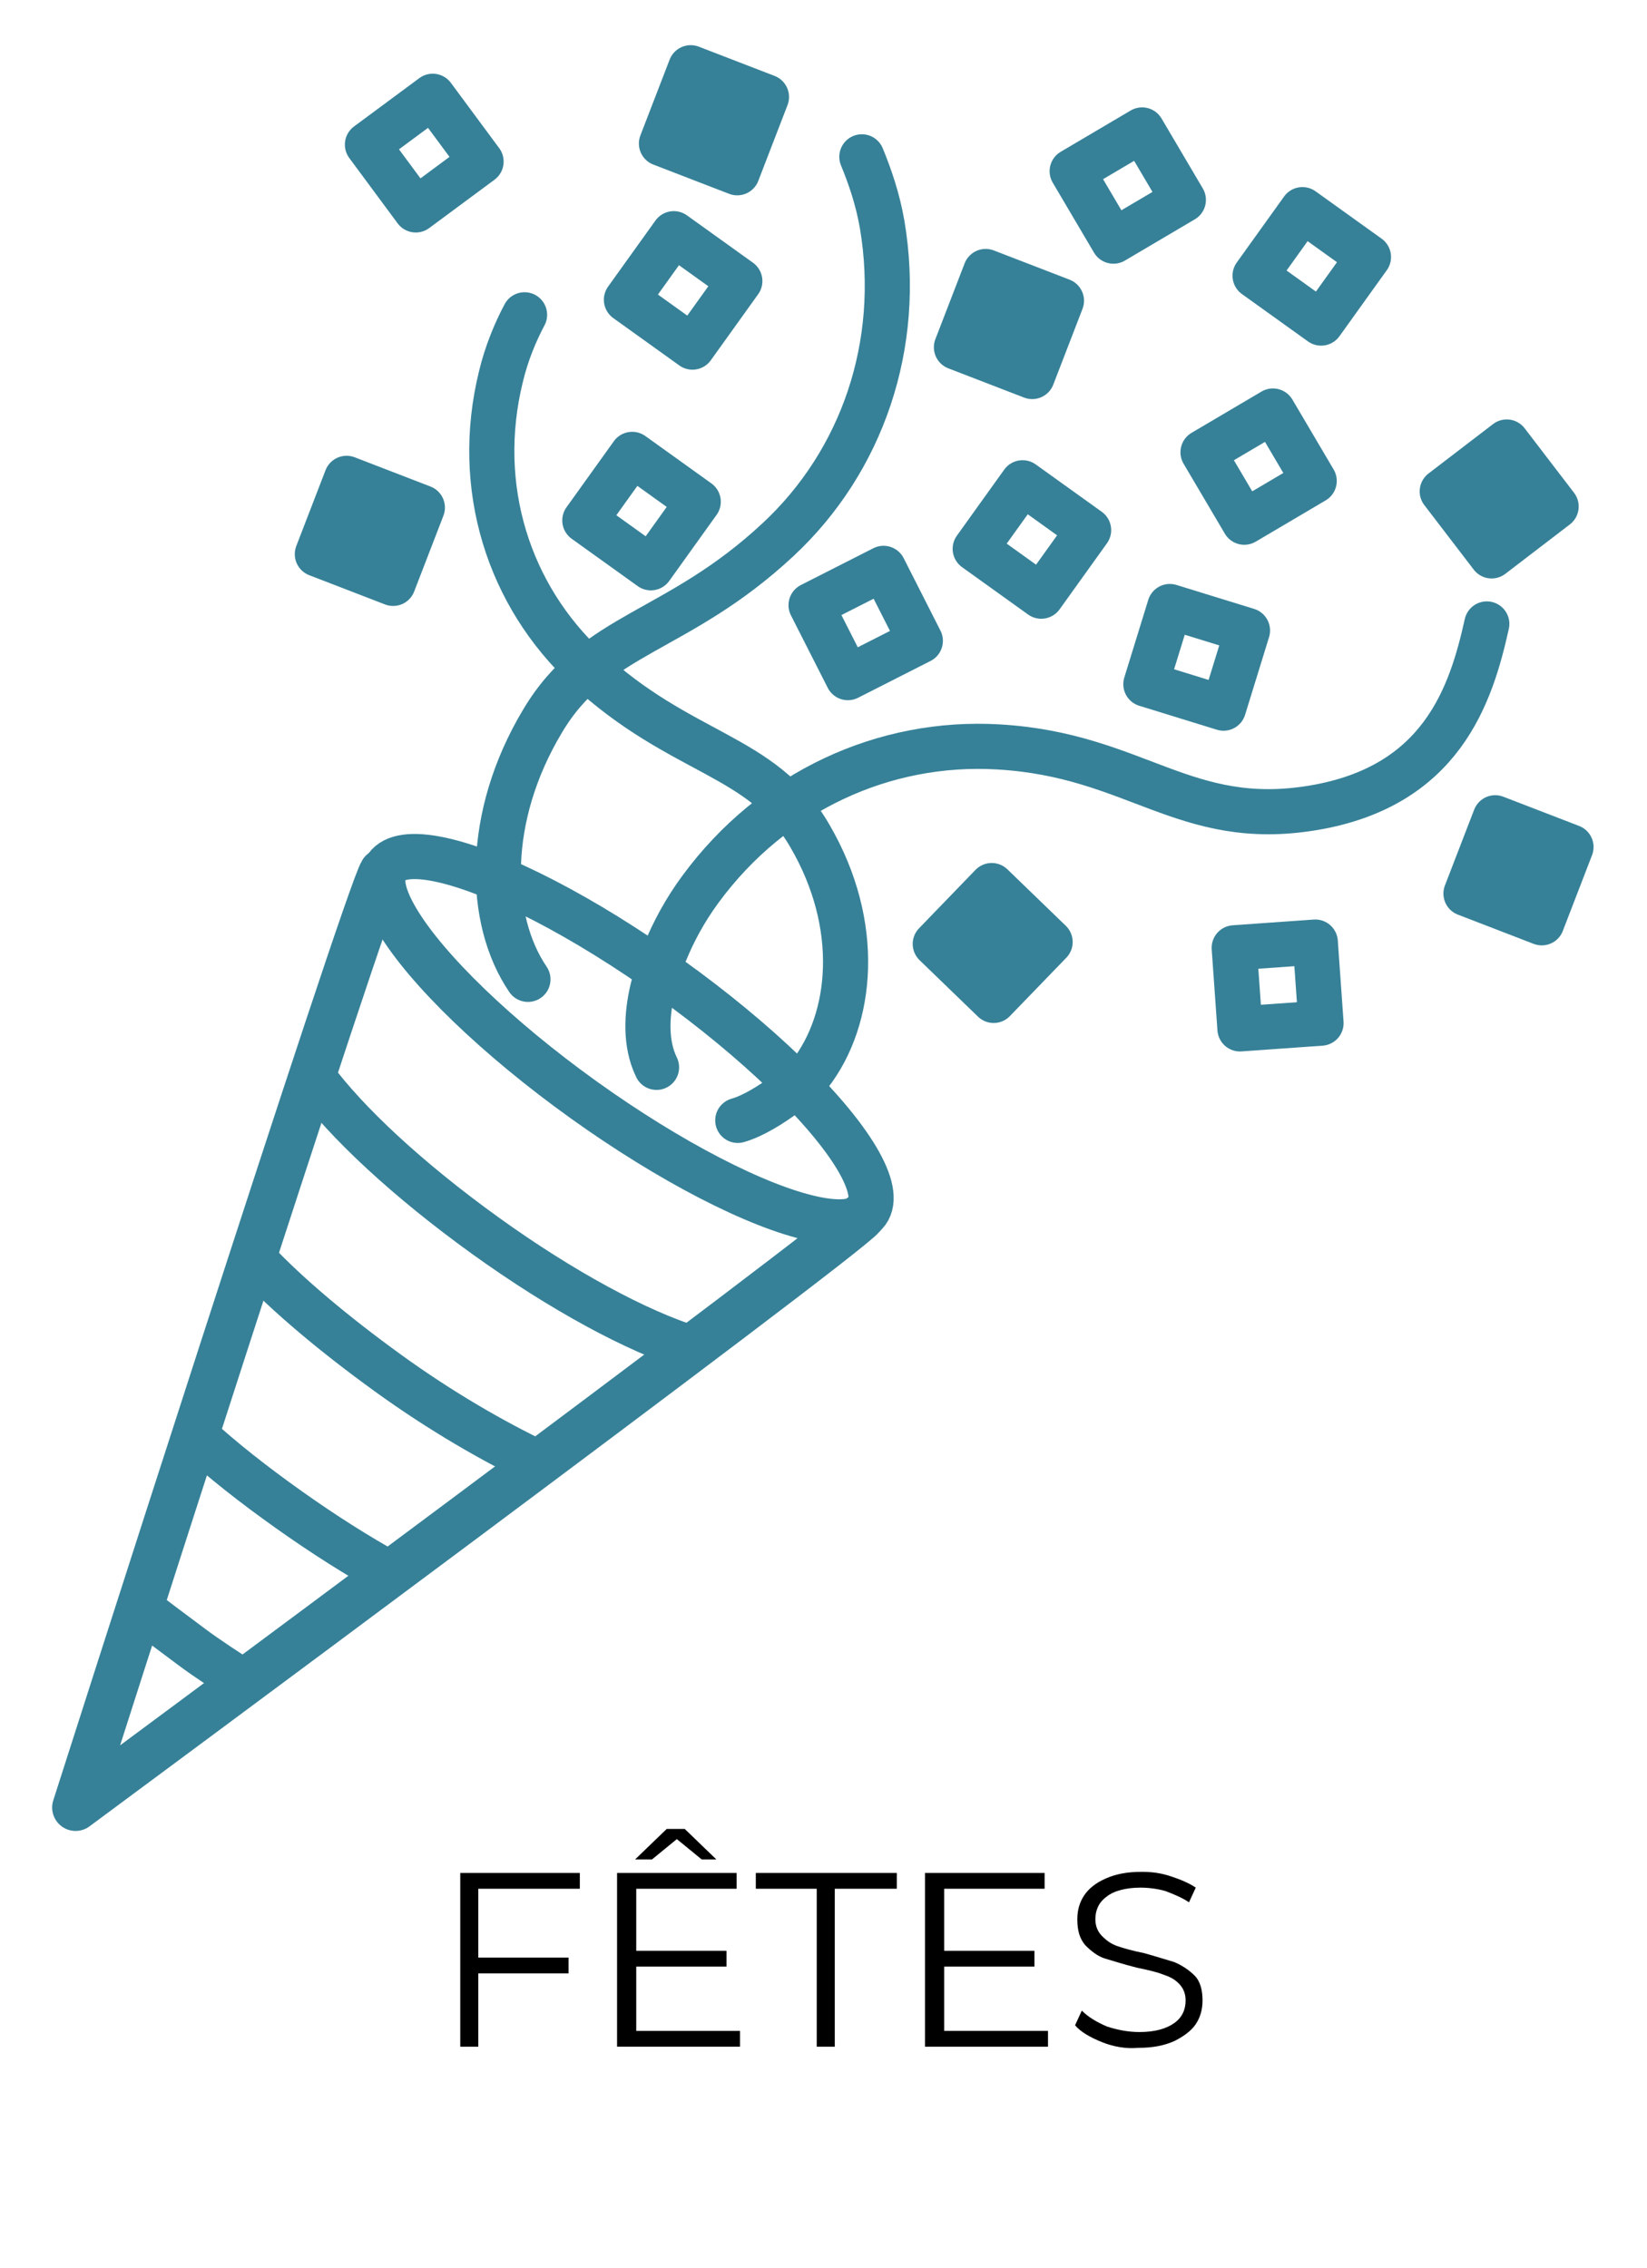 <?xml version="1.0" encoding="utf-8"?>
<!-- Generator: Adobe Illustrator 27.0.0, SVG Export Plug-In . SVG Version: 6.00 Build 0)  -->
<svg version="1.1" id="Calque_1" xmlns="http://www.w3.org/2000/svg" xmlns:xlink="http://www.w3.org/1999/xlink" x="0px" y="0px"
	 viewBox="0 0 146 201" style="enable-background:new 0 0 146 201;" xml:space="preserve">
<style type="text/css">
	.st0{fill:none;stroke:#368198;stroke-width:4;stroke-linecap:round;stroke-linejoin:round;stroke-miterlimit:10;}
	.st1{fill:none;stroke:#368198;stroke-width:4.154;stroke-linecap:round;stroke-linejoin:round;stroke-miterlimit:10;}
	.st2{fill:none;stroke:#368198;stroke-width:4;stroke-miterlimit:10.001;}
	.st3{fill:none;stroke:#368198;stroke-width:4;stroke-miterlimit:10;}
	.st4{fill:#368198;stroke:#368198;stroke-width:4;stroke-linecap:round;stroke-linejoin:round;stroke-miterlimit:10;}
	.st5{fill:none;stroke:#368198;stroke-width:4;stroke-linecap:round;stroke-linejoin:round;stroke-miterlimit:10.001;}
	.st6{fill:none;stroke:#368198;stroke-width:4;stroke-linecap:round;stroke-linejoin:round;stroke-miterlimit:10.001;}
	.st7{fill:#368198;stroke:#368198;stroke-width:4;stroke-linecap:round;stroke-linejoin:round;stroke-miterlimit:10;}
	.st8{fill:none;stroke:#368198;stroke-width:4;stroke-linecap:round;stroke-linejoin:round;stroke-miterlimit:9.999;}
	.st9{fill:none;stroke:#368198;stroke-width:4;stroke-linecap:round;stroke-linejoin:round;stroke-miterlimit:10;}
</style>
<g>
	<g>
		<path class="st0" d="M131.8,55.3c-1.4,6.3-4,14.4-15.4,16.3s-15.7-4.7-27.9-5.4c-10.1-0.6-20,3.9-26.4,12.6
			c-1.4,1.9-2.4,3.8-3.1,5.5c0,0-2.9,6-0.8,10.3"/>
	</g>
</g>
<g>
	<g>
		<path class="st0" d="M46.8,86.8c-3.6-5.3-3.8-14.4,1.3-22.9C52.8,56,60,56.2,69,47.8c7.4-6.9,11-17.2,9.2-27.9
			c-0.4-2.3-1.1-4.3-1.8-6"/>
	</g>
</g>
<g>
	<g>
		<path class="st0" d="M65.4,99.3c2.8-0.8,6.4-4.1,6.4-4.1c3.8-4.9,4.6-13.2,0-21.1C67.6,66.8,60.4,67,52,59.2
			c-6.9-6.4-10-16-7.6-25.8c0.5-2.1,1.3-4,2.1-5.5"/>
	</g>
</g>
<path class="st1" d="M33.9,77.3c-1.4,2.2-27.2,82.9-27.2,82.9s68.1-50.4,69.7-52.4"/>
<ellipse transform="matrix(0.583 -0.813 0.813 0.583 -51.659 83.532)" class="st2" cx="55.5" cy="92.1" rx="6.6" ry="26.2"/>
<path class="st3" d="M61.3,119.5c-4.8-1.5-11.5-5.1-18.3-10s-12.3-10-15.3-14.1"/>
<path class="st3" d="M47.8,129.7c-4-1.9-8.7-4.6-13.4-8s-8.9-6.9-11.9-10.1"/>
<path class="st3" d="M34.6,139.5c-2.9-1.6-5.9-3.5-9-5.7s-5.9-4.4-8.3-6.6"/>
<path class="st3" d="M21.6,149.1c-1.5-1-3.1-2-4.7-3.2s-3.1-2.3-4.5-3.4"/>
<rect x="85.8" y="25.1" transform="matrix(0.36 -0.933 0.933 0.36 30.478 101.795)" class="st4" width="7.2" height="7.2"/>
<rect x="96.4" y="12.8" transform="matrix(0.861 -0.508 0.508 0.861 5.541 53.125)" class="st5" width="7.2" height="7.2"/>
<rect x="112.6" y="20" transform="matrix(0.583 -0.813 0.813 0.583 29.352 104.32)" class="st6" width="7.2" height="7.2"/>
<rect x="84.4" y="80" transform="matrix(0.695 -0.719 0.719 0.695 -33.27 88.747)" class="st4" width="7.2" height="7.2"/>
<rect x="129.3" y="40.7" transform="matrix(0.794 -0.608 0.608 0.794 0.44 89.851)" class="st7" width="7.2" height="7.2"/>
<rect x="56.9" y="22.1" transform="matrix(0.583 -0.813 0.813 0.583 4.391 59.942)" class="st6" width="7.2" height="7.2"/>
<rect x="108" y="37.7" transform="matrix(0.861 -0.508 0.508 0.861 -5.497 62.489)" class="st5" width="7.2" height="7.2"/>
<rect x="29.2" y="43.4" transform="matrix(0.36 -0.933 0.933 0.36 -22.873 60.733)" class="st4" width="7.2" height="7.2"/>
<rect x="87.8" y="44.2" transform="matrix(0.583 -0.813 0.813 0.583 -0.673 94.255)" class="st6" width="7.2" height="7.2"/>
<rect x="109.6" y="83.7" transform="matrix(0.998 -7.060066e-02 7.060066e-02 0.998 -5.881 8.21)" class="st0" width="7.2" height="7.2"/>
<rect x="102.5" y="54.7" transform="matrix(0.295 -0.956 0.956 0.295 19.046 142.493)" class="st0" width="7.2" height="7.2"/>
<rect x="59.7" y="7.1" transform="matrix(0.36 -0.933 0.933 0.36 30.519 65.865)" class="st4" width="7.2" height="7.2"/>
<rect x="131" y="73.5" transform="matrix(0.36 -0.933 0.933 0.36 14.218 174.96)" class="st4" width="7.2" height="7.2"/>
<rect x="34" y="10" transform="matrix(0.804 -0.595 0.595 0.804 -0.714 25.007)" class="st8" width="7.2" height="7.2"/>
<rect x="53.2" y="41.7" transform="matrix(0.583 -0.813 0.813 0.583 -13.074 65.066)" class="st6" width="7.2" height="7.2"/>
<rect x="73.1" y="51.6" transform="matrix(0.892 -0.453 0.453 0.892 -16.681 40.723)" class="st9" width="7.2" height="7.2"/>
<g>
	<path d="M42.4,167.4v6.1h8v1.4h-8v6.5h-1.6V166h10.6v1.4H42.4z"/>
	<path d="M65.6,180v1.4H54.7V166h10.6v1.4h-8.9v5.5h8v1.4h-8v5.7H65.6z M62.2,164.8L60,163l-2.2,1.8h-1.5l2.8-2.7h1.6l2.8,2.7H62.2z
		"/>
	<path d="M72.4,167.4H67V166h12.5v1.4H74v14h-1.6V167.4z"/>
	<path d="M92.9,180v1.4H82V166h10.6v1.4h-8.9v5.5h8v1.4h-8v5.7H92.9z"/>
	<path d="M97.7,181c-1-0.4-1.9-0.9-2.4-1.5l0.6-1.3c0.6,0.6,1.3,1,2.2,1.4c0.9,0.3,1.9,0.5,2.9,0.5c1.4,0,2.4-0.3,3.1-0.8
		c0.7-0.5,1-1.2,1-2c0-0.6-0.2-1.1-0.6-1.5c-0.4-0.4-0.8-0.6-1.4-0.8c-0.5-0.2-1.3-0.4-2.3-0.6c-1.2-0.3-2.1-0.6-2.8-0.8
		s-1.3-0.7-1.8-1.2c-0.5-0.6-0.7-1.3-0.7-2.3c0-0.8,0.2-1.5,0.6-2.1c0.4-0.6,1-1.1,1.9-1.5c0.9-0.4,1.9-0.6,3.2-0.6
		c0.9,0,1.7,0.1,2.6,0.4s1.6,0.6,2.2,1l-0.6,1.3c-0.6-0.4-1.3-0.7-2.1-1c-0.7-0.2-1.5-0.3-2.2-0.3c-1.3,0-2.4,0.3-3,0.8
		c-0.7,0.5-1,1.2-1,2c0,0.6,0.2,1.1,0.6,1.5s0.8,0.7,1.4,0.9c0.6,0.2,1.3,0.4,2.3,0.6c1.1,0.3,2,0.6,2.7,0.8
		c0.7,0.3,1.3,0.7,1.8,1.2c0.5,0.5,0.7,1.3,0.7,2.2c0,0.8-0.2,1.5-0.6,2.1c-0.4,0.6-1.1,1.1-1.9,1.5c-0.9,0.4-1.9,0.6-3.2,0.6
		C99.8,181.6,98.7,181.4,97.7,181z"/>
</g>
</svg>
